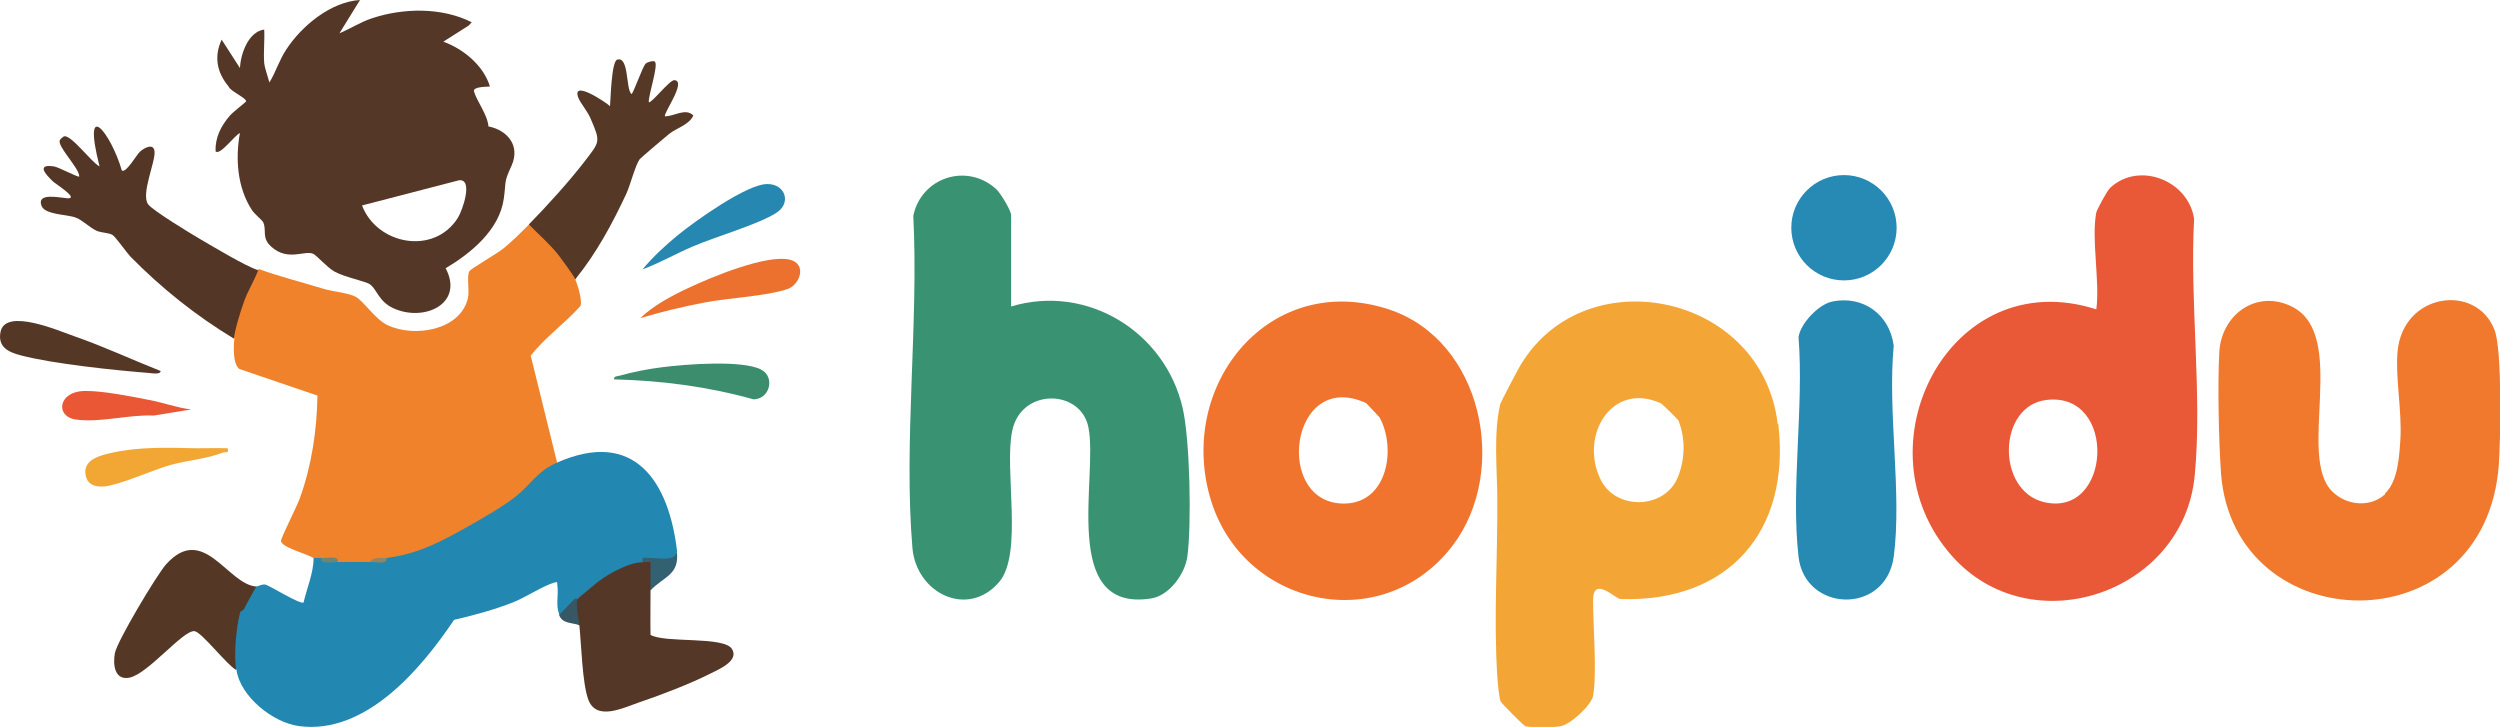 <?xml version="1.0" encoding="UTF-8"?> <svg xmlns="http://www.w3.org/2000/svg" id="katman_2" version="1.1" viewBox="0 0 863.9 251.2"><defs><style> .st0 { fill: #336172; } .st1 { fill: #f0742e; } .st2 { fill: #ea5735; } .st3 { fill: #f2a633; } .st4 { fill: #543626; } .st5 { fill: #563827; } .st6 { fill: #543724; } .st7 { fill: #553725; } .st8 { fill: #f3a636; } .st9 { fill: #375764; } .st10 { fill: #3c8d6e; } .st11 { fill: #2288b1; } .st12 { fill: #e95837; } .st13 { fill: #2687b1; } .st14 { fill: #268ab4; } .st15 { fill: #278ab2; } .st16 { fill: #f0792d; } .st17 { fill: #6f8574; } .st18 { fill: #553727; } .st19 { fill: #399373; } .st20 { fill: #ed712e; } .st21 { fill: #928561; } .st22 { fill: #ef822b; } </style></defs><g id="katman_1"><g><g><path class="st15" d="M633.1,104.2c10.8-2.2,19.9,4.5,21.3,15.3-2.2,22.7,2.9,50.9,0,72.9-2.8,20.2-30.7,19.2-32.9,0-2.7-23.5,1.9-51.9,0-75.9.7-4.8,7-11.4,11.7-12.3h0Z"></path><circle class="st14" cx="637.2" cy="78.7" r="18.2"></circle><g><path class="st16" d="M824.1,170.6c4.6-4.3,5-13,5.4-19.1.5-9.9-1.8-21.1-1-30,1.8-20.3,27.2-23.8,33.5-7.5,2.7,6.8,2.1,37.8,1.5,46.5-4.5,63.2-91.6,61.1-96,3.1-.8-11.1-1.2-30.9-.6-41.9.7-13,12.9-21.9,25.2-15.7,19.6,10,1.3,52,14,64,4.9,4.7,13,5.5,18.2.7h0Z"></path><path class="st12" d="M758.2,75.7c-1.9-13.3-19-20.1-29-10.8-1.1,1-4.5,7.4-4.8,8.5h0c-1.8,9.2,1.3,23.7,0,33.5-50.8-16.3-83.2,47.7-49.9,85.2,27.2,30.7,80,13,83.9-27.7,2.7-28-1.8-60.3-.2-88.8ZM706.3,173.5c-16.5-3.9-16.1-33.3.9-35.3,24.6-2.9,22.5,40.9-.9,35.3Z"></path></g><g><path class="st19" d="M349.4,105.9c26.3-7.9,53.3,8.8,59.3,35.2,2.5,10.9,3.1,40.1,1.6,51.2-.8,6-6.2,13.5-12.5,14.5-31.8,5-18.2-42.3-21.7-59.2-2.7-13.2-23.2-13.6-26.3,1.2-2.9,13.4,3.9,42.6-4.6,52.4-10.8,12.5-28.5,3.9-29.9-11.8-3.1-36.6,2.2-77.8.3-114.8,2.7-13.3,18.6-18.5,28.7-9.2,1.5,1.4,5.1,7.4,5.1,8.9v31.5h0Z"></path><path class="st8" d="M614.3,146.5c-5.4-45.7-68.2-58.1-89.8-18.7-1,1.8-5.9,11.2-6.1,11.9-2.3,10.1-1.1,21.8-1,31.8.2,20.2-1.3,42.2,0,62.1.1,2,.6,7.1,1.1,8.7.2.6,8.1,8.6,8.7,8.7,2,.4,9.6.4,11.8,0,3.5-.4,10.9-7.3,11.5-10.5h0c1.4-7.7,0-24.2,0-33s7.7-.5,9.5-.5c37.2,1.2,58.9-23.3,54.5-60.5ZM579.8,164.9c-4.6,11.2-21.5,11.5-26.7.8-7.4-15.2,3.9-34.1,20.9-26.3h0c.4.2,5.8,5.5,6,5.9,2.5,6.3,2.3,13.4-.2,19.6Z"></path><path class="st1" d="M479.9,106.9c-40.9-13.4-72.9,25.5-61.8,64.8,10.8,38.1,59.6,48.7,83.9,16.8,19.7-26,10.2-71-22.1-81.6ZM464.9,174c-25,.7-19.4-46.9,7.2-34.7l4.6,4.9c5.9,10.7,2.8,29.4-11.8,29.8Z"></path></g></g><g><path class="st10" d="M212.2,131c-.2-1,1.2-1,2-1.2,4.2-1.2,10.3-2.4,14.6-2.9,7.7-1,27.6-2.6,34.2.8,4.9,2.5,3.1,10.2-2.6,10.3-15.7-4.4-31.8-6.5-48.1-6.9h0Z"></path><path class="st3" d="M78.7,154.9c.4,2.1-.7,1.1-1.7,1.5-5.6,2.2-12.5,2.7-18.2,4.3-6,1.7-17.7,7-22.8,7.4-3.4.3-6.1-.8-6.5-4.5-.5-4.9,5.4-6.3,9-7.1,9.6-2.2,19.7-1.8,29.3-1.6,3.6,0,7.3-.1,10.9,0h0Z"></path><path class="st2" d="M66.1,141.5l-13,2.1c-8.6-.4-18.2,2.5-26.7,1.4-7.5-.9-6.5-10.1,3.5-9.9,5.8,0,15.6,1.9,21.6,3.1,4.9.9,9.6,2.7,14.6,3.3h0Z"></path><g><path class="st22" d="M198.8,96.6c.8,1.7,2.5,7.4,1.8,9.1-5.4,6.1-12.3,10.9-17.2,17.2l9.1,36.9c-.8,1.9-2.5,3.4-5,4.7-13.5,13.9-32.7,24.7-51.6,29.4l-2.4-1.1c-1.6.6-3.5,1.1-5.6,1.4-3.5,2.1-7.7,2.1-11.2,0-1.5-.4-3.4-.9-5.6-1.4-1.1,1.9-1.7,1.9-2.8,0-2-1.3-11.2-3.7-11.2-5.9,0-1.1,5.6-12.1,6.5-14.7,4.1-11.3,5.9-23.5,6.1-35.5l-27-9.2c-2.3-1.8-2-7.8-1.7-10.6l-1.2-1.4c1.4-7.5,4.2-14.7,7.8-21.6l1.9-.9c6.9,2.5,15.1,4.6,22.3,6.8,3.2,1,8.7,1.4,11.2,2.8,2.8,1.6,6.8,7.9,11,9.8,9.2,4.3,25.1,1.8,27.7-9.4.6-2.6-.5-7.6.5-9.3.5-.8,9.9-6.3,11.7-7.8,2.8-2.2,6.4-5.8,9-8.4l2.3.3c5.5,5,10.4,10.6,14.3,16.7l-.5,1.9h0Z"></path><path class="st11" d="M233.9,190.7c.2,5-6.6,4.3-9.5,2.8-1.3,0-1.8,0-2.4.7l-.8,1.4c-7.6,1.2-13.8,6.3-19.5,11.3h-2.1c-1.1,2.3-2.8,4.1-4.6,5.9l-1.7-.3c-1.4-3.7-.2-6.6-.7-10.2-.1-.8.3-1.4-1-1-3.9,1.1-9.9,5.1-14.2,6.8-6.6,2.6-13.6,4.5-20.5,6.1-11.4,17-30.6,39.8-53.6,36.7-9-1.2-20.3-10.2-21.6-19.5-3.1-5.4-1.8-16.8,1.6-21.8,1.1-3.4,2.9-5.7,5.4-7,.7,0,1.8-.8,3-.6,1.6.4,12.1,7,13.2,6.2,1.2-5.1,3.4-10.1,3.5-15.4.9,0,1.9,0,2.8,0,1.6.5,3.4,1,5.6,1.4,3.7,0,7.5,0,11.2,0,2.2-.3,4.1-.8,5.6-1.4,11.2-1.4,19.5-6,28.7-11.2,4.6-2.6,11.9-6.8,16-10.1,5.4-4.3,7.2-8.6,14.3-11.7,26.7-11.7,38.6,6.6,41.4,30.9h0Z"></path><path class="st4" d="M80.8,117c-13.1-7.9-25.1-17.5-35.8-28.4-1.3-1.4-5.1-6.8-6.1-7.4-1.3-.8-3.6-.7-5.4-1.4-2.5-1.1-4.9-3.7-7.3-4.6-3.1-1.2-10.8-.9-11.9-4.2-1.6-4.5,6.2-2.7,8.8-2.5,4.7.4-4-5-4.8-5.8-2.5-2.4-5.9-6.1.3-5.2,1.6.2,8.4,3.9,8.8,3.5,0-3-7.8-10.5-6.7-12.6.2-.4,1.1-1.2,1.5-1.3,2.5-.5,9.5,9.1,12.2,10.4-6.2-24.4,4-11.4,7.7,1.4,1.5,1.1,5.2-5.7,6.4-6.6,1.5-1.3,4.6-2.9,4.9,0,.4,3.6-4.8,14.8-2.2,18.3,1.5,2.1,15,10.3,18.1,12.1,4.8,2.8,15.1,9,19.9,10.7-1.4,3.8-3.6,7.1-4.9,10.9-1.2,3.3-3.2,9.7-3.5,13h0Z"></path><path class="st5" d="M182.7,77.6c6.1-6.2,14-14.9,19.3-21.8s5.6-6.7,2.1-14.8c-1.1-2.6-3.4-5.2-4.2-7.1-2.7-6.7,9.6,1.5,10.9,2.8.2-2.4.5-15.6,2.5-16.1,4.1-1.2,2.9,10.1,4.9,11.9.5.2,3.9-9.6,4.9-10.5.8-.7,2.8-1.1,3.2-.7,1.3,1.3-2.3,11.6-2.1,14,.6.8,7.2-7.7,8.8-7.6,4.5.2-4,11.7-3.2,12.5,3.2,0,7.1-3,9.8-.3-1.5,3.3-5.8,4.3-8.4,6.4-1.3,1.1-9.8,8.2-10.2,8.8-1.4,1.9-3.2,8.8-4.5,11.7-4.9,10.5-10.4,20.7-17.7,29.7-.7-1.5-4.4-6.5-5.6-8.1-3.1-4-7-7.3-10.5-10.9h0Z"></path><path class="st18" d="M222,194.2c5.4-3.4,5.2,5.1,2.8,9.8,0,5.1-.1,10.2,0,15.4,5.1,2.9,25.2.4,28.1,4.8,2.7,4.1-4.5,7.1-7.5,8.6-6.9,3.5-17.1,7.4-24.5,9.9-5.6,1.9-15,6.7-17.7-1.2-2-5.8-2.3-18.7-3-25.4-2.6-1.3-3.1-7.4-.7-9.1,4.5-3.7,7.7-6.9,12.9-9.6,3-1.5,6.5-3.1,9.6-3.1h0Z"></path><path class="st7" d="M88.6,202.6c-1.4,2.6-2.9,5.1-4.3,7.9-.3.5-1.1.6-1.3,1.1-1.4,5.2-2.2,14.5-1.4,19.9-3.1-1.6-12-13.2-14.4-13.4-4-.4-16.2,15-22.6,16.1-5.1.9-5.6-4.7-4.9-8.5.8-4.2,14.5-27.1,17.7-30.7,13-14.4,21.2,7.1,31.3,7.7h0Z"></path><path class="st6" d="M55.5,128.2c0,1.3-3,.8-3.8.7-11.7-.9-33.6-3.2-44.5-6.1-4.3-1.1-8.1-2.9-7-8.2,1.8-8.3,20.3-.2,25.5,1.6,10.1,3.5,19.9,8.1,29.8,12h0Z"></path><path class="st20" d="M221.3,109.9c4.4-4.3,11-7.8,16.6-10.4,7.8-3.7,26.8-11.6,34.9-9.8,6.2,1.4,3.7,8.7-.7,10.2-7.5,2.5-20.1,3-28.4,4.6-7.5,1.4-15,3.2-22.3,5.4h0Z"></path><path class="st13" d="M222,93.1c3.7-4.4,7.9-8.3,12.3-11.9,5.9-4.8,23.9-17.7,30.9-17.6,6.2,0,8.4,6.6,3,10-6.5,4.1-21.1,8.2-29.1,11.7-5.8,2.5-11.2,5.6-17.1,7.8h0Z"></path><path class="st0" d="M233.9,190.7c.9,8-4.4,8.4-9.1,13.3,0-3.3,0-6.6,0-9.8-.9,0-1.9,0-2.8,0-.4-2.1,1.1-1.4,2.4-1.4,3.2-.1,8.7,1.4,9.5-2.1h0Z"></path><path class="st9" d="M199.5,206.9c-.5,3.2.4,6.3.7,9.1-2.9-.9-5.9-.5-7-3.5l5.2-5.4c.4-.3,1-.2,1.1-.3h0Z"></path><path class="st17" d="M111,192.8c2.2.2,6.3-1,5.6,1.4-2.1,0-6.3.9-5.6-1.4Z"></path><path class="st21" d="M133.5,192.8c.7,2.3-3.5,1.4-5.6,1.4,1.3-2,3.7-1.2,5.6-1.4Z"></path><path class="st18" d="M168.8,43.8c-.3-4.2-4-8.7-5-12.2-.5-1.7,4.5-1.6,5.5-1.7-2.2-7.3-9.2-13-16.1-15.5l8.8-5.6,1-1.1c-10.2-5.2-23.6-5-34.4-1.4-4,1.3-7.5,3.6-11.3,5.2L124.4,0c-10,.6-20.2,8.9-25.6,17.3-2.3,3.5-3.5,7.6-5.7,11.2-.5-1.9-1.6-4.9-1.8-6.7h0c-.3-3.7.2-7.8,0-11.6-5.5.8-8.1,8.3-8.4,13.3l-6.3-9.8c-2.7,5.8-1.7,11.3,2.4,16.2.5,1.6,6.5,4.1,6,5.2-.2.3-4.6,3.7-5.6,4.9-3,3.5-5.1,7.5-4.9,12.3,1.5,1.6,6.8-5.8,8.4-6.3-1.6,8.8-.9,18.8,4.1,26.5,1,1.6,3.6,3.5,4,4.4,1.2,2.8-.7,5.3,2.8,8.4,5.7,5.1,11.5,1.1,14.4,2.4,1.2.5,4.7,4.6,7.3,6.1,3.5,2,11,3.4,12.4,4.5,2.4,1.8,3,5.9,8,8.2,10.6,4.9,24.6-1.5,18.1-13.8,8.7-5.2,18.6-13.2,20.1-24.1.9-6.5-.1-5.3,2.7-11.4,3-6.8-1.3-12.1-7.9-13.5ZM158.2,75.3c-8.2,13-27.9,9.3-33.1-4.3l33.5-8.7c5-.6,1.3,10.3-.4,13Z"></path></g></g></g></g></svg> 